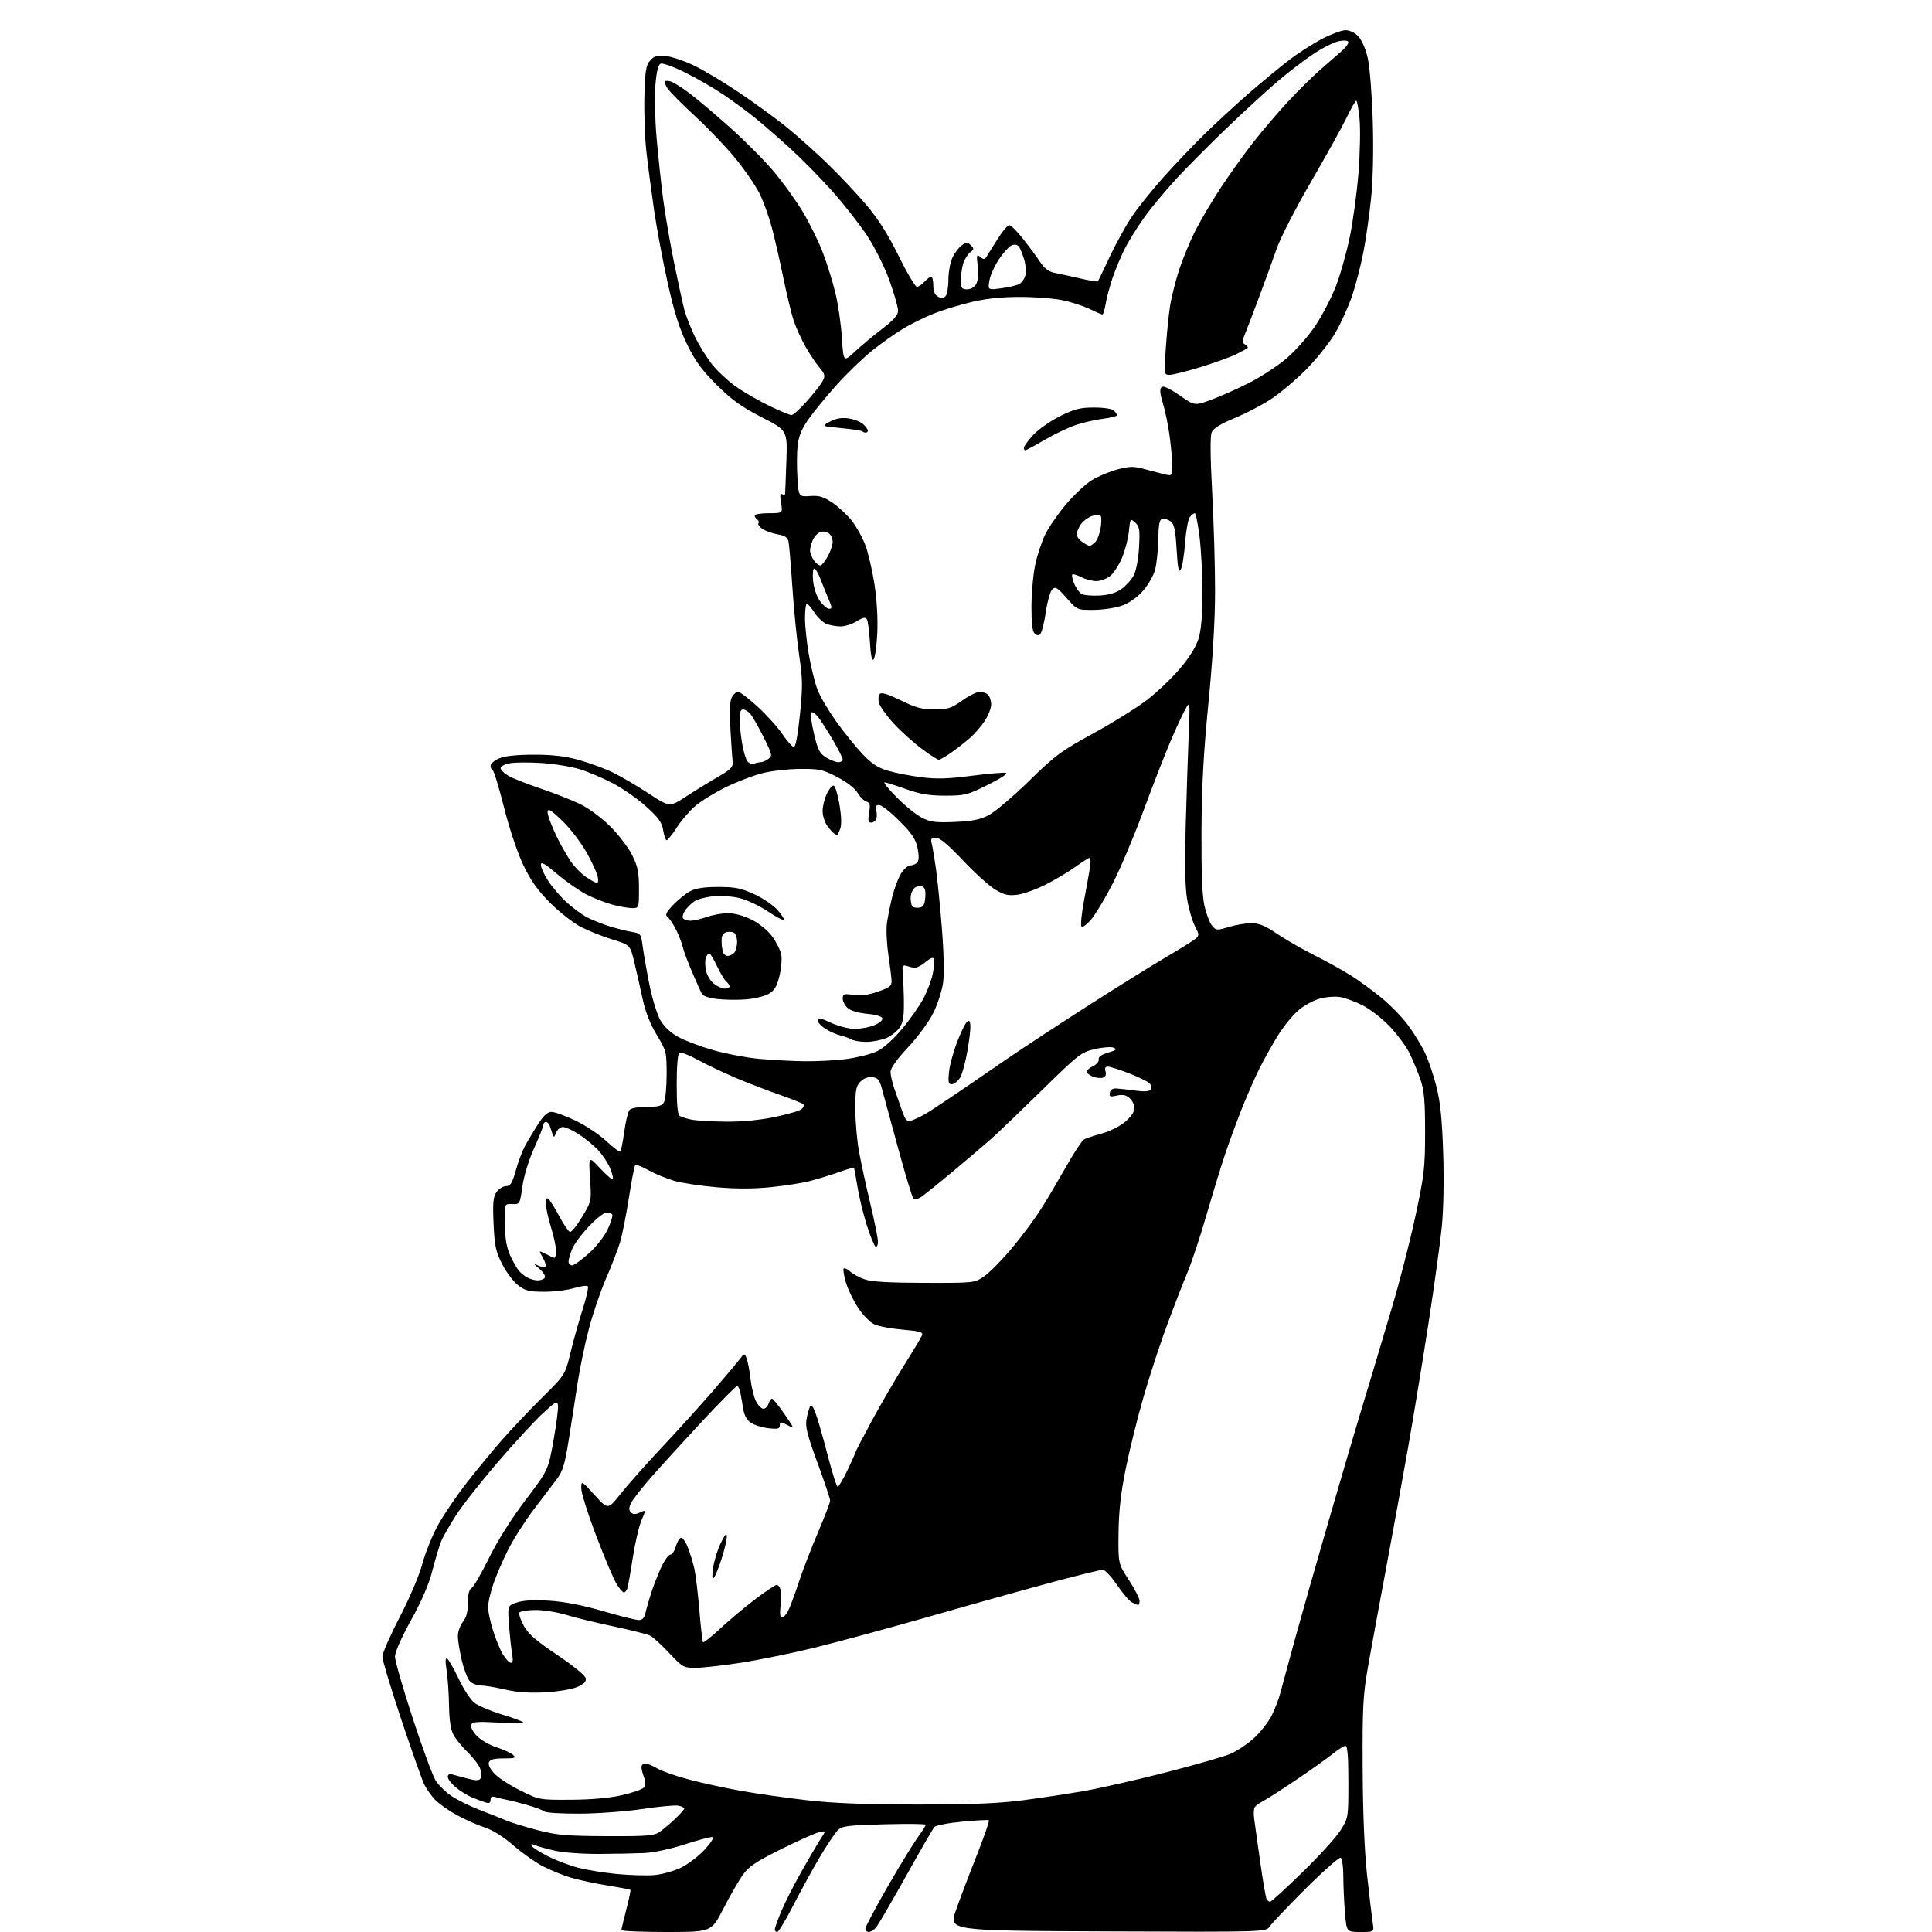 <?xml version="1.0" encoding="UTF-8" standalone="no"?>
<svg 
  version="1.1" 
  xmlns="http://www.w3.org/2000/svg" 
  xmlns:xlink="http://www.w3.org/1999/xlink" 
  xmlns:svg="http://www.w3.org/2000/svg"
  xmlns:rdf="http://www.w3.org/1999/02/22-rdf-syntax-ns#"
  xmlns:cc="http://creativecommons.org/ns#"
  xmlns:dc="http://purl.org/dc/elements/1.1/"
  viewBox="0 0 768 768"
  width="768"
  height="768"
>
<style>svg {background-color: white; }</style>"
<path stroke="none" fill="black" fill-rule="evenodd" d="M264.90,768.00C255.05,768.00 247.01,767.66 247.02,767.25C247.03,766.84 247.91,763.14 248.97,759.04C250.04,754.93 250.77,751.43 250.60,751.26C250.42,751.09 246.28,750.30 241.39,749.50C236.50,748.71 230.03,747.32 227.00,746.42C223.97,745.51 219.03,743.52 216.00,741.98C212.97,740.44 207.63,736.68 204.12,733.63C200.05,730.09 195.87,727.47 192.62,726.42C189.80,725.52 184.80,723.29 181.50,721.47C178.20,719.65 174.31,716.89 172.86,715.33C171.41,713.77 169.53,711.12 168.69,709.44C167.84,707.75 163.74,696.16 159.57,683.68C155.41,671.20 152.00,659.89 152.00,658.55C152.00,657.22 155.10,650.13 158.90,642.81C162.92,635.04 166.71,626.10 167.99,621.31C169.20,616.81 172.11,609.75 174.46,605.63C176.81,601.51 181.82,594.17 185.60,589.32C189.38,584.47 195.62,576.90 199.47,572.50C203.32,568.10 210.56,560.45 215.56,555.50C224.65,546.50 224.65,546.50 226.83,537.50C228.03,532.55 230.21,524.79 231.68,520.26C233.15,515.72 234.03,511.70 233.64,511.31C233.25,510.92 230.81,511.25 228.22,512.04C225.62,512.84 220.31,513.49 216.42,513.49C210.31,513.50 208.87,513.14 205.92,510.88C204.04,509.43 201.18,505.63 199.58,502.43C197.07,497.45 196.59,495.17 196.20,486.41C195.83,478.02 196.04,475.78 197.40,473.85C198.31,472.56 200.00,471.50 201.17,471.50C202.90,471.50 203.59,470.42 204.96,465.50C205.88,462.20 207.45,457.93 208.46,456.00C209.46,454.07 211.79,450.14 213.63,447.25C216.07,443.42 217.59,442.00 219.27,442.00C220.53,442.00 224.81,443.56 228.78,445.46C232.75,447.37 238.26,451.03 241.02,453.61C243.77,456.19 246.28,458.05 246.58,457.75C246.89,457.45 247.59,453.89 248.15,449.85C248.71,445.81 249.64,441.94 250.21,441.25C250.82,440.51 253.63,440.00 257.09,440.00C261.84,440.00 263.12,439.64 263.96,438.07C264.53,437.00 265.00,432.03 265.00,427.01C265.00,418.16 264.88,417.70 261.04,411.33C258.44,407.01 256.53,402.16 255.46,397.13C254.56,392.93 253.08,386.38 252.16,382.57C250.50,375.63 250.50,375.63 243.50,373.49C239.65,372.31 234.03,370.07 231.01,368.53C227.98,366.98 222.48,362.68 218.76,358.97C213.71,353.92 211.01,350.12 208.02,343.86C205.68,338.95 202.51,329.51 200.36,321.00C198.35,313.02 196.31,306.35 195.85,306.17C195.38,305.98 195.00,305.17 195.00,304.37C195.00,303.56 196.56,302.25 198.47,301.45C200.73,300.50 205.50,300.00 212.24,300.00C219.58,300.00 224.69,300.59 230.02,302.07C234.13,303.21 240.20,305.44 243.50,307.03C246.80,308.62 253.25,312.40 257.83,315.41C266.17,320.90 266.17,320.90 272.83,316.56C276.50,314.17 282.20,310.67 285.50,308.77C290.49,305.90 291.45,304.92 291.23,302.91C291.08,301.59 290.69,295.74 290.36,289.91C289.95,282.73 290.13,278.63 290.91,277.16C291.55,275.97 292.66,275.00 293.39,275.00C294.12,275.00 297.62,277.67 301.18,280.93C304.74,284.19 309.20,289.13 311.08,291.91C312.96,294.68 314.99,296.96 315.59,296.97C316.25,296.99 317.19,291.98 317.98,284.17C319.13,272.94 319.09,269.98 317.67,260.42C316.78,254.41 315.57,242.30 314.99,233.50C314.40,224.70 313.71,216.51 313.45,215.29C313.11,213.66 312.01,212.92 309.24,212.43C307.18,212.07 304.47,211.13 303.22,210.34C301.96,209.56 301.18,208.51 301.48,208.03C301.79,207.54 301.58,206.86 301.02,206.51C300.46,206.16 300.00,205.46 300.00,204.94C300.00,204.42 302.51,204.00 305.59,204.00C311.18,204.00 311.18,204.00 310.48,199.87C309.99,196.96 310.11,195.95 310.89,196.43C311.50,196.81 312.04,196.75 312.09,196.31C312.14,195.86 312.37,190.01 312.60,183.30C313.01,171.09 313.01,171.09 302.76,165.84C294.62,161.67 290.92,159.01 284.86,152.96C278.88,146.99 276.32,143.48 273.06,136.74C270.02,130.47 267.96,123.92 265.43,112.52C263.52,103.93 261.09,90.96 260.03,83.70C258.97,76.44 257.59,65.96 256.96,60.41C256.34,54.86 255.98,44.89 256.16,38.26C256.45,27.90 256.78,25.89 258.50,24.00C260.12,22.21 261.27,21.88 264.67,22.27C266.96,22.52 271.82,24.13 275.47,25.84C279.12,27.55 287.15,32.32 293.30,36.44C299.46,40.56 308.10,46.84 312.50,50.39C316.90,53.95 324.36,60.60 329.07,65.18C333.79,69.76 340.69,77.10 344.42,81.50C349.16,87.10 353.01,93.18 357.23,101.75C360.55,108.49 363.81,114.00 364.47,114.00C365.14,114.00 366.50,113.10 367.50,112.00C368.50,110.90 369.69,110.00 370.15,110.00C370.62,110.00 371.00,111.56 371.00,113.46C371.00,115.81 371.60,117.25 372.85,117.92C374.12,118.60 375.05,118.55 375.85,117.75C376.48,117.12 377.00,114.17 377.00,111.20C377.00,108.23 377.73,104.26 378.63,102.37C379.53,100.48 381.20,98.27 382.35,97.47C384.18,96.18 384.62,96.19 385.92,97.49C387.24,98.81 387.22,99.13 385.75,100.24C384.84,100.93 383.62,102.77 383.05,104.32C382.47,105.86 382.00,108.90 382.00,111.07C382.00,114.58 382.26,115.00 384.46,115.00C385.97,115.00 387.38,114.16 388.09,112.84C388.78,111.55 389.01,108.71 388.66,105.75C388.13,101.29 388.23,100.94 389.68,102.15C391.05,103.29 391.46,103.21 392.40,101.65C393.00,100.64 394.97,97.50 396.77,94.66C398.57,91.82 400.57,89.50 401.21,89.50C401.86,89.50 404.34,91.97 406.72,95.00C409.11,98.03 412.15,102.15 413.48,104.16C415.18,106.72 416.91,108.01 419.21,108.46C421.02,108.80 425.56,109.80 429.30,110.66C433.04,111.53 436.23,112.07 436.40,111.87C436.57,111.67 438.75,107.17 441.23,101.88C443.72,96.58 447.69,89.40 450.05,85.92C452.42,82.44 457.98,75.52 462.41,70.54C466.84,65.57 474.30,57.74 478.98,53.16C483.67,48.57 491.77,41.11 497.00,36.59C502.23,32.07 509.34,26.21 512.81,23.58C516.29,20.94 522.06,17.26 525.64,15.39C529.22,13.53 533.38,12.00 534.90,12.00C536.54,12.00 538.60,13.01 539.99,14.49C541.37,15.96 542.92,19.57 543.74,23.24C544.51,26.68 545.39,37.88 545.70,48.12C546.04,59.62 545.80,71.27 545.05,78.62C544.39,85.15 543.02,94.81 542.01,100.08C541.00,105.34 538.97,113.22 537.49,117.58C536.02,121.93 532.98,128.63 530.74,132.44C528.51,136.26 523.26,142.82 519.09,147.01C514.92,151.20 508.57,156.52 505.00,158.83C501.43,161.14 494.95,164.49 490.62,166.27C485.39,168.41 482.39,170.25 481.71,171.73C481.02,173.25 481.07,180.88 481.86,195.73C482.50,207.70 483.02,225.42 483.01,235.09C483.00,246.57 482.08,262.05 480.36,279.59C478.40,299.55 477.69,312.70 477.61,330.50C477.53,347.12 477.90,356.26 478.81,360.22C479.54,363.36 480.89,366.85 481.81,367.97C483.42,369.90 483.73,369.93 488.41,368.50C491.11,367.67 495.16,367.00 497.41,367.00C500.55,367.00 502.89,367.95 507.50,371.10C510.80,373.35 517.55,377.24 522.50,379.73C527.45,382.22 533.98,385.84 537.00,387.76C540.02,389.68 545.36,393.56 548.85,396.38C552.34,399.19 557.15,404.09 559.53,407.26C561.91,410.42 565.02,415.46 566.43,418.45C567.84,421.43 569.93,427.62 571.07,432.19C572.59,438.34 573.28,445.21 573.70,458.59C574.05,469.62 573.82,481.12 573.10,488.09C572.46,494.36 570.13,511.20 567.93,525.50C565.73,539.80 562.11,561.85 559.90,574.50C557.68,587.15 553.62,609.42 550.89,624.00C548.15,638.58 544.93,656.12 543.73,663.00C541.82,673.97 541.57,678.86 541.68,703.00C541.77,720.86 542.39,735.76 543.45,745.50C544.35,753.75 545.35,762.19 545.67,764.25C546.26,768.00 546.26,768.00 540.77,768.00C535.29,768.00 535.29,768.00 534.65,760.35C534.29,756.14 534.00,749.64 534.00,745.91C534.00,742.17 533.54,738.84 532.99,738.49C532.43,738.15 526.19,743.64 519.12,750.68C512.05,757.73 505.59,764.52 504.78,765.76C503.30,768.02 503.30,768.02 440.24,767.76C377.17,767.50 377.17,767.50 379.95,759.50C381.48,755.10 385.20,745.30 388.21,737.71C391.22,730.13 393.42,723.76 393.09,723.57C392.77,723.37 388.00,723.63 382.50,724.14C377.00,724.65 372.02,725.62 371.42,726.28C370.83,726.95 365.71,735.83 360.04,746.00C354.37,756.17 349.05,765.29 348.21,766.25C347.37,767.21 346.08,768.00 345.35,768.00C344.61,768.00 344.00,767.41 344.00,766.70C344.00,765.98 347.85,758.68 352.56,750.48C357.27,742.28 362.67,733.42 364.56,730.78C366.45,728.15 368.00,725.71 368.00,725.37C368.00,725.02 360.55,724.94 351.45,725.19C336.80,725.59 334.69,725.87 333.00,727.57C331.95,728.63 328.81,733.33 326.02,738.00C323.24,742.67 318.47,751.34 315.44,757.25C312.40,763.16 309.49,768.00 308.96,768.00C308.43,768.00 308.00,767.54 308.00,766.97C308.00,766.40 309.17,763.14 310.60,759.72C312.03,756.30 315.62,749.23 318.58,744.00C321.53,738.77 324.95,732.97 326.17,731.09C328.40,727.68 328.40,727.68 325.45,728.39C323.83,728.78 317.03,731.82 310.34,735.16C300.44,740.09 297.64,741.98 295.24,745.36C293.62,747.64 290.16,753.66 287.55,758.75C282.80,768.00 282.80,768.00 264.90,768.00zM504.89,756.00C505.32,756.00 511.10,750.71 517.75,744.25C524.39,737.79 531.22,730.27 532.92,727.55C535.99,722.63 536.00,722.55 536.00,708.30C536.00,698.21 535.66,694.00 534.85,694.00C534.22,694.00 531.86,695.49 529.60,697.32C527.35,699.14 520.77,703.81 515.00,707.69C509.23,711.58 503.38,715.32 502.00,716.03C500.62,716.73 499.18,717.79 498.78,718.40C498.39,719.00 498.28,721.08 498.55,723.00C498.81,724.92 499.90,732.70 500.97,740.27C502.04,747.85 503.18,754.49 503.52,755.02C503.85,755.56 504.47,756.00 504.89,756.00zM260.00,745.39C263.02,745.15 267.81,743.83 270.64,742.46C273.47,741.08 277.72,737.86 280.08,735.29C282.45,732.73 283.91,730.47 283.33,730.28C282.74,730.08 277.82,731.36 272.38,733.12C266.51,735.03 259.86,736.44 256.00,736.62C252.43,736.78 244.32,736.94 238.00,736.97C231.56,737.01 223.86,736.44 220.50,735.67C217.20,734.91 213.64,733.93 212.59,733.48C211.21,732.89 210.88,733.00 211.41,733.85C211.81,734.51 214.74,736.35 217.90,737.95C221.07,739.55 226.46,741.58 229.89,742.47C233.32,743.36 240.26,744.48 245.31,744.96C250.36,745.44 256.98,745.63 260.00,745.39zM241.03,729.91C256.68,729.99 259.94,729.74 262.03,728.35C263.39,727.44 266.19,725.10 268.25,723.15C270.31,721.19 272.00,719.29 272.00,718.91C272.00,718.54 270.93,718.03 269.62,717.78C268.31,717.53 261.90,718.13 255.37,719.11C248.84,720.09 237.63,720.92 230.45,720.95C223.27,720.98 216.97,720.60 216.45,720.11C215.93,719.62 212.80,718.45 209.50,717.50C206.20,716.56 202.60,715.64 201.50,715.46C200.40,715.29 198.49,714.83 197.25,714.45C195.54,713.93 195.00,714.17 195.00,715.45C195.00,716.72 194.47,716.97 192.84,716.45C191.65,716.07 189.23,715.16 187.46,714.42C185.69,713.68 182.84,711.89 181.12,710.45C179.40,709.00 178.00,707.16 178.00,706.34C178.00,705.41 178.64,705.05 179.75,705.37C180.71,705.65 183.48,706.39 185.89,707.02C189.29,707.90 190.46,707.88 191.04,706.93C191.46,706.26 191.39,704.53 190.88,703.09C190.38,701.65 188.14,698.70 185.90,696.53C183.66,694.36 181.11,691.21 180.23,689.54C179.15,687.51 178.58,683.68 178.50,678.00C178.43,673.33 178.00,667.07 177.54,664.10C176.95,660.30 177.02,658.90 177.78,659.36C178.37,659.73 180.43,663.34 182.35,667.38C184.26,671.42 187.06,675.69 188.57,676.88C190.08,678.06 195.06,680.17 199.65,681.58C204.24,682.98 208.00,684.38 208.00,684.71C208.00,685.03 203.47,685.04 197.93,684.74C189.64,684.28 187.77,684.44 187.30,685.65C186.98,686.48 187.95,688.38 189.53,690.03C191.07,691.64 194.61,693.69 197.41,694.59C200.21,695.50 203.16,696.86 203.96,697.62C205.22,698.80 204.69,699.00 200.18,699.00C196.35,699.00 194.78,699.42 194.34,700.56C193.98,701.51 194.87,703.30 196.62,705.13C198.20,706.78 202.85,709.79 206.95,711.82C214.37,715.49 214.45,715.50 226.95,715.43C235.01,715.39 242.25,714.74 247.17,713.63C251.39,712.68 255.33,711.30 255.94,710.57C256.71,709.64 256.74,708.44 256.02,706.56C255.46,705.08 255.00,703.22 255.00,702.43C255.00,701.65 255.65,701.00 256.44,701.00C257.24,701.00 259.38,701.88 261.21,702.96C263.04,704.04 268.80,706.05 274.02,707.43C279.23,708.80 288.53,710.82 294.68,711.92C300.84,713.02 312.54,714.68 320.68,715.61C331.28,716.83 343.76,717.32 364.50,717.33C386.01,717.34 396.86,716.91 406.50,715.65C413.65,714.72 424.68,713.05 431.00,711.94C437.32,710.83 451.95,707.51 463.50,704.55C475.05,701.59 486.62,698.26 489.22,697.14C491.82,696.01 496.02,693.18 498.56,690.84C501.10,688.50 504.22,684.53 505.49,682.02C506.76,679.52 508.32,675.45 508.96,672.98C509.60,670.52 512.16,661.08 514.65,652.00C517.15,642.92 523.23,621.55 528.18,604.50C533.13,587.45 538.75,568.33 540.68,562.00C542.61,555.67 544.99,547.80 545.96,544.50C546.93,541.20 550.23,530.10 553.30,519.84C556.36,509.57 560.58,493.15 562.68,483.34C566.17,467.02 566.50,464.18 566.50,450.00C566.50,437.41 566.14,433.47 564.61,429.00C563.57,425.98 561.61,421.27 560.25,418.55C558.88,415.83 555.35,411.07 552.39,407.97C549.43,404.87 544.61,401.12 541.67,399.63C538.73,398.14 534.68,396.66 532.67,396.33C530.65,396.01 527.00,396.30 524.54,396.99C522.09,397.67 518.30,399.76 516.13,401.62C513.96,403.48 510.39,407.83 508.21,411.28C506.03,414.74 502.68,420.70 500.76,424.53C498.84,428.36 495.59,435.77 493.53,441.00C491.47,446.23 488.50,454.32 486.94,459.00C485.37,463.68 482.07,474.48 479.59,483.00C477.12,491.52 473.69,501.88 471.96,506.00C470.24,510.12 466.62,519.44 463.93,526.70C461.24,533.95 457.04,546.78 454.60,555.20C452.16,563.63 448.95,576.59 447.46,584.01C445.51,593.73 444.72,600.86 444.63,609.53C444.50,621.57 444.50,621.57 448.75,628.10C451.09,631.70 453.00,635.40 453.00,636.32C453.00,637.24 452.75,638.00 452.43,638.00C452.12,638.00 451.01,637.54 449.96,636.98C448.90,636.41 446.22,633.26 443.98,629.98C441.75,626.69 439.24,624.00 438.41,624.00C437.57,624.00 429.15,626.06 419.69,628.57C410.24,631.09 388.32,637.20 371.00,642.16C353.68,647.11 332.24,652.93 323.36,655.09C314.49,657.24 301.44,659.90 294.36,660.99C287.29,662.09 279.27,662.98 276.53,662.99C271.77,663.00 271.35,662.77 266.03,657.12C262.99,653.89 259.59,650.77 258.47,650.20C257.36,649.63 250.83,647.99 243.97,646.54C237.11,645.10 228.64,643.03 225.14,641.96C221.65,640.88 216.16,640.00 212.95,640.00C209.74,640.00 206.84,640.46 206.49,641.01C206.15,641.57 206.91,643.93 208.20,646.26C209.99,649.51 213.09,652.22 221.51,657.87C228.01,662.23 232.63,666.02 232.82,667.14C233.06,668.53 232.12,669.47 229.32,670.66C227.20,671.55 221.49,672.48 216.50,672.74C210.28,673.06 205.39,672.71 200.69,671.60C196.94,670.72 192.62,670.00 191.09,670.00C189.56,670.00 187.58,669.20 186.69,668.21C185.80,667.23 184.39,663.52 183.55,659.96C182.72,656.41 182.02,652.10 182.01,650.38C182.01,648.67 182.90,646.13 184.00,644.73C185.40,642.95 186.00,640.67 186.00,637.14C186.00,633.76 186.48,631.83 187.46,631.28C188.26,630.83 191.35,625.50 194.33,619.43C197.71,612.55 203.18,603.85 208.83,596.38C217.92,584.38 217.92,584.38 220.02,572.63C221.18,566.16 221.98,559.89 221.81,558.69C221.53,556.72 220.91,557.05 215.59,562.00C212.35,565.02 204.33,573.73 197.78,581.34C191.23,588.95 183.81,598.40 181.28,602.34C178.76,606.28 176.10,610.90 175.39,612.62C174.67,614.34 173.12,619.51 171.94,624.12C170.49,629.79 167.72,636.24 163.40,644.04C159.54,651.00 157.01,656.76 157.01,658.54C157.02,660.17 160.17,671.13 164.02,682.90C167.87,694.67 171.96,705.81 173.10,707.66C174.24,709.51 177.05,712.30 179.34,713.87C181.63,715.43 186.65,717.92 190.50,719.40C194.35,720.88 199.10,722.78 201.06,723.61C203.02,724.45 208.64,726.19 213.56,727.48C221.30,729.50 224.99,729.83 241.03,729.91zM203.10,661.00C203.83,661.00 204.01,659.86 203.62,657.75C203.28,655.96 202.72,650.84 202.37,646.37C201.73,638.24 201.73,638.24 205.54,636.99C208.10,636.14 212.35,635.92 218.43,636.31C224.41,636.69 231.65,638.10 239.69,640.45C246.39,642.40 252.80,644.00 253.92,644.00C255.33,644.00 256.15,643.15 256.57,641.25C256.90,639.74 257.88,636.27 258.74,633.55C259.59,630.83 261.39,626.22 262.72,623.30C264.05,620.39 265.72,618.00 266.43,618.00C267.13,618.00 268.12,616.57 268.62,614.83C269.12,613.08 270.03,611.49 270.64,611.29C271.25,611.08 272.48,612.75 273.38,614.98C274.27,617.22 275.46,621.08 276.01,623.56C276.57,626.05 277.47,633.54 278.02,640.21C278.56,646.88 279.22,652.55 279.48,652.81C279.74,653.07 282.80,650.63 286.28,647.39C289.76,644.15 296.01,638.91 300.17,635.75C304.32,632.59 308.18,630.00 308.75,630.00C309.31,630.00 309.99,630.86 310.27,631.92C310.55,632.98 310.54,635.90 310.26,638.42C309.92,641.41 310.12,643.00 310.84,643.00C311.45,643.00 312.57,641.76 313.34,640.25C314.10,638.74 315.98,633.67 317.52,629.00C319.05,624.33 322.49,615.40 325.16,609.16C327.82,602.93 330.00,597.23 330.00,596.50C330.00,595.78 327.74,589.03 324.97,581.51C320.91,570.49 320.07,567.13 320.60,564.17C320.96,562.15 321.59,559.88 321.99,559.11C322.50,558.17 323.24,559.13 324.33,562.11C325.20,564.53 327.35,572.01 329.09,578.75C330.83,585.49 332.59,591.00 333.00,591.00C333.41,591.00 335.15,588.05 336.87,584.46C338.59,580.86 340.00,577.70 340.00,577.44C340.00,577.18 342.91,571.58 346.47,564.98C350.03,558.38 355.87,548.31 359.46,542.60C363.05,536.89 366.24,531.55 366.55,530.74C367.00,529.55 365.53,529.13 358.81,528.55C354.24,528.16 349.14,527.20 347.48,526.41C345.82,525.63 342.93,522.66 341.06,519.80C339.20,516.95 337.02,512.42 336.24,509.74C335.45,507.05 335.07,504.59 335.40,504.27C335.72,503.94 336.86,504.47 337.93,505.43C338.99,506.40 341.58,507.80 343.68,508.55C346.40,509.52 353.26,509.92 367.45,509.96C387.39,510.00 387.39,510.00 391.28,507.31C393.42,505.83 398.42,500.74 402.39,496.00C406.36,491.27 411.69,484.04 414.23,479.95C416.78,475.85 421.25,468.27 424.18,463.09C427.11,457.92 430.18,453.33 431.00,452.89C431.82,452.45 435.00,451.40 438.06,450.57C441.14,449.73 445.25,447.66 447.31,445.90C449.51,444.02 451.00,441.85 451.00,440.53C451.00,439.31 450.13,437.52 449.07,436.56C447.64,435.27 446.30,434.99 443.97,435.51C441.25,436.10 440.87,435.95 441.18,434.35C441.44,433.08 442.33,432.56 444.03,432.70C445.39,432.80 448.80,433.19 451.62,433.56C455.18,434.03 456.97,433.86 457.49,433.02C457.90,432.35 457.62,431.24 456.87,430.55C456.12,429.85 452.46,428.10 448.74,426.64C445.02,425.19 441.28,424.00 440.42,424.00C439.35,424.00 439.05,424.59 439.46,425.88C439.84,427.07 439.49,427.98 438.52,428.35C437.67,428.68 435.86,428.52 434.49,428.00C433.12,427.48 432.00,426.58 432.00,426.00C432.00,425.43 433.13,424.44 434.51,423.82C435.88,423.19 436.90,421.98 436.76,421.14C436.59,420.12 437.85,419.21 440.50,418.42C443.72,417.46 444.14,417.08 442.67,416.47C441.66,416.06 438.28,416.31 435.17,417.04C429.78,418.29 428.74,419.09 414.00,433.55C405.48,441.90 396.48,450.54 394.00,452.73C391.52,454.92 384.77,460.66 379.00,465.49C373.23,470.32 367.46,474.95 366.20,475.79C364.86,476.67 363.55,476.92 363.06,476.40C362.60,475.90 359.89,466.95 357.03,456.50C354.18,446.05 351.30,435.48 350.64,433.00C349.64,429.24 349.01,428.45 346.78,428.19C345.11,427.99 343.36,428.64 342.06,429.94C340.29,431.71 340.00,433.25 340.00,440.75C340.00,445.56 340.65,453.10 341.43,457.50C342.22,461.90 344.24,471.27 345.93,478.31C347.62,485.36 349.00,492.25 349.00,493.62C349.00,495.00 348.56,495.85 348.03,495.52C347.50,495.19 345.92,491.32 344.53,486.91C343.14,482.51 341.48,475.67 340.85,471.70C340.21,467.74 339.59,464.37 339.46,464.20C339.34,464.04 336.59,464.83 333.37,465.98C330.14,467.12 325.02,468.69 322.00,469.47C318.98,470.26 311.95,471.36 306.40,471.92C299.63,472.61 292.54,472.62 284.90,471.96C278.63,471.42 271.02,470.26 268.00,469.39C264.98,468.52 260.39,466.63 257.81,465.19C255.22,463.74 252.84,462.82 252.51,463.15C252.19,463.48 251.06,469.32 250.00,476.12C248.94,482.93 247.35,490.92 246.46,493.88C245.57,496.84 243.08,503.27 240.93,508.17C238.77,513.07 235.69,522.12 234.07,528.29C232.45,534.45 230.39,544.45 229.48,550.50C228.57,556.55 227.01,566.62 226.00,572.88C224.51,582.16 223.66,584.93 221.34,587.97C219.78,590.02 215.64,595.46 212.15,600.07C208.66,604.68 204.07,611.89 201.95,616.09C199.84,620.30 197.19,626.48 196.05,629.84C194.92,633.19 194.00,637.25 194.00,638.86C194.00,640.47 194.89,644.65 195.98,648.14C197.07,651.64 198.87,655.96 199.97,657.75C201.07,659.54 202.48,661.00 203.10,661.00zM247.97,633.00C247.53,633.00 246.22,631.48 245.08,629.63C243.93,627.77 240.29,619.16 237.00,610.49C233.70,601.82 231.02,593.33 231.05,591.61C231.09,588.50 231.09,588.50 236.39,594.33C241.69,600.16 241.69,600.16 246.69,593.83C249.44,590.35 256.76,582.10 262.96,575.50C269.16,568.90 278.13,559.00 282.91,553.50C287.68,548.00 292.57,542.21 293.77,540.64C295.96,537.78 295.96,537.78 296.84,540.14C297.32,541.44 298.01,545.13 298.37,548.34C298.74,551.55 299.72,555.48 300.54,557.09C301.37,558.69 302.68,560.00 303.46,560.00C304.23,560.00 305.15,559.10 305.50,558.00C305.85,556.90 306.47,556.00 306.88,556.00C307.28,556.00 309.48,558.70 311.76,562.00C315.90,568.00 315.90,568.00 312.95,566.47C310.26,565.08 310.00,565.09 310.00,566.60C310.00,567.97 309.23,568.17 305.51,567.75C303.05,567.48 299.92,566.52 298.56,565.63C296.95,564.58 295.88,562.71 295.48,560.26C295.14,558.19 294.63,555.26 294.35,553.75C294.07,552.24 293.46,551.00 292.99,551.00C292.53,551.00 286.38,557.20 279.32,564.77C272.27,572.35 263.21,582.27 259.20,586.84C255.18,591.40 251.39,596.24 250.78,597.59C249.94,599.42 249.95,600.35 250.80,601.20C251.65,602.05 252.58,602.06 254.39,601.23C256.84,600.12 256.84,600.12 255.01,604.31C254.01,606.61 252.44,613.40 251.51,619.38C250.59,625.37 249.60,630.88 249.31,631.63C249.02,632.39 248.42,633.00 247.97,633.00zM283.92,627.00C283.11,628.12 282.98,627.27 283.42,623.60C283.74,620.91 285.09,616.41 286.42,613.60C288.07,610.11 288.86,609.18 288.92,610.64C288.96,611.82 288.10,615.65 287.00,619.14C285.91,622.64 284.52,626.17 283.92,627.00zM213.69,508.97C214.90,508.99 216.19,508.50 216.57,507.89C216.95,507.28 215.96,505.68 214.38,504.34C211.99,502.31 211.90,502.09 213.84,503.03C215.12,503.65 216.46,503.87 216.82,503.52C217.17,503.16 216.70,501.55 215.78,499.93C214.09,497.00 214.09,497.00 217.00,498.50C218.59,499.32 220.15,500.00 220.45,500.00C220.75,500.00 221.00,498.69 221.00,497.09C221.00,495.49 220.11,491.33 219.01,487.84C217.92,484.35 217.02,480.17 217.01,478.55C217.00,476.27 217.27,475.87 218.19,476.79C218.85,477.45 220.76,480.55 222.44,483.68C224.12,486.81 225.97,489.53 226.56,489.71C227.14,489.89 229.30,487.22 231.37,483.77C235.14,477.50 235.14,477.50 234.55,468.50C233.96,459.50 233.96,459.50 238.51,464.38C241.02,467.07 243.30,469.03 243.59,468.74C243.88,468.45 243.39,466.48 242.51,464.36C241.62,462.24 239.46,458.98 237.70,457.12C235.94,455.26 232.50,452.45 230.05,450.87C227.61,449.29 224.78,448.00 223.77,448.00C222.76,448.00 221.55,449.01 221.07,450.25C220.31,452.22 220.13,452.28 219.60,450.75C219.27,449.79 218.79,448.32 218.53,447.50C218.27,446.68 217.60,446.00 217.03,446.00C216.46,446.00 216.00,446.51 216.00,447.12C216.00,447.74 214.36,451.88 212.35,456.33C210.21,461.07 208.28,467.37 207.67,471.58C206.64,478.74 206.63,478.76 203.57,478.63C200.50,478.50 200.50,478.50 200.66,486.66C200.78,492.49 201.40,496.05 202.85,499.16C203.97,501.55 205.47,504.21 206.19,505.07C206.91,505.94 208.40,507.16 209.50,507.79C210.60,508.42 212.49,508.95 213.69,508.97zM227.39,503.00C228.16,503.00 231.15,500.87 234.04,498.27C237.08,495.54 240.27,491.45 241.60,488.59C242.86,485.86 243.67,483.27 243.39,482.82C243.11,482.37 242.07,482.00 241.09,482.00C240.10,482.00 236.95,484.47 234.10,487.49C231.24,490.51 228.25,494.54 227.45,496.46C226.65,498.37 226.00,500.63 226.00,501.47C226.00,502.31 226.63,503.00 227.39,503.00zM288.50,445.87C294.85,445.94 301.90,445.27 307.82,444.05C312.95,442.99 317.80,441.58 318.61,440.91C319.42,440.23 319.73,439.35 319.29,438.93C318.86,438.52 314.45,436.77 309.50,435.04C304.55,433.31 296.68,430.26 292.00,428.27C287.32,426.28 280.70,423.12 277.28,421.25C273.86,419.38 270.59,418.13 270.03,418.48C269.42,418.86 269.00,423.94 269.00,431.00C269.00,439.25 269.37,443.11 270.22,443.63C270.88,444.05 273.02,444.70 274.97,445.08C276.91,445.46 283.00,445.82 288.50,445.87zM362.35,445.42C363.53,445.06 366.07,443.84 368.00,442.71C369.93,441.57 375.77,437.72 381.00,434.15C386.23,430.58 395.23,424.42 401.00,420.46C406.77,416.49 420.95,407.20 432.50,399.80C444.05,392.40 458.00,383.71 463.50,380.49C469.00,377.26 474.26,373.99 475.18,373.22C476.76,371.90 476.75,371.57 474.99,368.15C473.95,366.14 472.57,361.37 471.91,357.54C471.09,352.74 470.92,343.62 471.34,328.04C471.69,315.64 472.22,299.43 472.52,292.00C473.08,278.50 473.08,278.50 471.08,282.13C469.98,284.12 467.29,289.97 465.10,295.13C462.91,300.28 458.12,312.60 454.46,322.50C450.80,332.40 445.38,345.23 442.43,351.00C439.48,356.77 435.64,363.22 433.90,365.32C432.16,367.42 430.37,368.77 429.92,368.32C429.48,367.87 429.92,363.23 430.92,358.00C431.91,352.77 432.98,346.81 433.30,344.75C433.62,342.69 433.56,341.00 433.18,341.00C432.80,341.00 430.25,342.61 427.50,344.59C424.75,346.56 419.45,349.72 415.73,351.61C412.01,353.50 406.97,355.32 404.54,355.65C400.91,356.15 399.33,355.80 395.75,353.70C393.35,352.30 387.54,347.06 382.84,342.07C376.98,335.86 373.57,333.00 372.03,333.00C370.17,333.00 369.88,333.40 370.38,335.36C370.70,336.66 371.45,341.04 372.03,345.11C372.61,349.17 373.68,359.76 374.39,368.64C375.16,378.16 375.38,387.13 374.91,390.53C374.49,393.70 372.74,399.11 371.04,402.57C369.29,406.13 364.93,412.09 360.97,416.32C356.49,421.12 354.00,424.62 354.00,426.11C354.00,427.39 354.68,430.36 355.50,432.72C356.32,435.07 357.72,439.04 358.60,441.54C359.97,445.45 360.49,445.98 362.35,445.42zM378.34,431.00C376.98,431.00 376.81,430.15 377.29,425.75C377.61,422.86 379.31,416.99 381.08,412.70C383.27,407.37 384.62,405.22 385.32,405.92C386.02,406.62 385.85,409.96 384.78,416.47C383.93,421.72 382.49,427.13 381.59,428.50C380.69,429.88 379.23,431.00 378.34,431.00zM319.68,421.86C324.73,421.94 332.38,421.52 336.68,420.94C340.98,420.35 346.37,418.98 348.66,417.89C351.18,416.69 355.10,413.18 358.66,408.93C361.87,405.09 365.74,399.53 367.26,396.58C368.78,393.62 370.39,389.24 370.84,386.83C371.29,384.43 371.47,381.90 371.24,381.22C370.96,380.37 369.83,380.81 367.75,382.56C366.06,383.98 363.96,384.94 363.09,384.70C362.21,384.45 360.82,384.08 360.00,383.87C358.98,383.62 358.60,384.14 358.81,385.50C358.97,386.60 359.19,391.58 359.29,396.57C359.43,403.85 359.10,406.19 357.65,408.41C356.66,409.92 354.28,411.82 352.36,412.62C350.45,413.42 346.97,414.11 344.63,414.16C342.28,414.21 339.50,413.77 338.43,413.18C337.37,412.60 335.38,411.88 334.00,411.58C332.62,411.28 330.04,410.14 328.25,409.04C326.46,407.93 325.00,406.37 325.00,405.56C325.00,404.39 326.08,404.59 330.25,406.54C333.22,407.92 337.36,408.98 339.78,408.99C342.14,409.00 345.66,408.33 347.62,407.51C349.63,406.67 351.00,405.48 350.76,404.76C350.52,404.03 347.97,403.29 344.69,403.00C341.39,402.71 338.20,401.78 337.02,400.76C335.91,399.80 335.00,398.09 335.00,396.95C335.00,395.08 335.42,394.94 339.25,395.49C342.19,395.91 345.19,395.51 349.00,394.19C353.66,392.57 354.49,391.92 354.41,389.89C354.36,388.58 353.79,383.90 353.14,379.50C352.48,375.10 352.23,369.48 352.57,367.00C352.91,364.53 353.86,359.80 354.68,356.50C355.50,353.20 357.07,349.04 358.17,347.25C359.26,345.46 360.97,344.00 361.96,344.00C362.95,344.00 364.18,343.44 364.71,342.75C365.31,341.97 365.32,339.85 364.74,337.06C364.00,333.55 362.49,331.31 357.50,326.31C354.03,322.84 350.42,320.00 349.48,320.00C348.23,320.00 347.92,320.57 348.31,322.10C348.62,323.25 348.62,324.82 348.32,325.60C348.03,326.37 347.12,327.00 346.31,327.00C345.14,327.00 344.96,326.17 345.48,323.09C346.03,319.84 345.84,319.08 344.32,318.59C343.32,318.27 341.77,316.71 340.87,315.13C339.89,313.40 336.68,310.92 332.87,308.92C327.06,305.89 325.75,305.60 318.00,305.66C313.32,305.69 306.57,306.46 303.00,307.37C299.43,308.27 292.90,310.78 288.50,312.94C284.10,315.10 278.64,318.46 276.37,320.41C274.10,322.36 270.79,326.21 269.02,328.97C267.24,331.74 265.45,334.00 265.02,334.00C264.60,334.00 263.97,332.24 263.63,330.09C263.13,326.93 261.82,325.10 256.92,320.67C253.58,317.64 247.65,313.49 243.75,311.44C239.86,309.39 233.93,306.86 230.58,305.82C227.24,304.77 220.40,303.65 215.39,303.32C210.39,302.99 204.65,303.03 202.64,303.41C200.64,303.78 199.00,304.65 199.00,305.33C199.00,306.01 200.37,307.38 202.04,308.36C203.71,309.35 209.45,311.63 214.81,313.43C220.16,315.24 227.23,318.01 230.52,319.59C233.99,321.26 239.04,325.00 242.56,328.49C245.89,331.79 249.83,336.95 251.31,339.95C253.54,344.45 254.00,346.74 254.00,353.20C254.00,361.00 254.00,361.00 251.25,360.99C249.74,360.98 246.25,360.37 243.50,359.64C240.75,358.90 236.13,357.10 233.23,355.63C230.34,354.15 225.05,350.47 221.48,347.45C216.54,343.25 215.00,342.38 215.00,343.78C215.00,344.79 216.28,347.61 217.84,350.05C219.40,352.50 222.73,356.38 225.24,358.68C227.75,360.98 231.53,363.73 233.65,364.79C235.77,365.86 239.75,367.43 242.50,368.28C245.25,369.13 249.15,370.11 251.16,370.45C254.71,371.04 254.84,371.21 255.49,376.28C255.87,379.15 257.07,386.00 258.17,391.50C259.27,397.00 261.22,403.32 262.51,405.55C264.03,408.18 266.57,410.53 269.73,412.26C272.42,413.72 278.64,416.06 283.56,417.47C288.48,418.87 296.55,420.41 301.50,420.88C306.45,421.35 314.63,421.79 319.68,421.86zM296.50,397.27C293.20,397.53 288.07,397.46 285.10,397.12C281.80,396.74 279.41,395.92 278.95,395.00C278.54,394.18 276.83,390.35 275.16,386.50C273.49,382.65 271.81,378.15 271.42,376.50C271.03,374.85 269.81,371.70 268.71,369.50C267.61,367.31 266.10,365.06 265.36,364.50C264.29,363.71 264.75,362.73 267.58,359.74C269.55,357.67 272.58,355.21 274.33,354.28C276.55,353.09 279.90,352.58 285.50,352.58C292.18,352.58 294.54,353.05 299.78,355.44C303.23,357.01 307.42,359.85 309.09,361.75C310.76,363.65 311.89,365.44 311.61,365.72C311.33,366.00 308.40,364.43 305.11,362.23C301.81,360.03 296.78,357.67 293.94,356.99C291.09,356.30 286.36,355.99 283.41,356.30C280.46,356.60 277.10,357.52 275.93,358.33C274.77,359.15 273.16,360.76 272.35,361.91C271.54,363.06 271.16,364.45 271.50,365.00C271.84,365.55 273.16,366.00 274.43,366.00C275.71,366.00 278.66,365.32 281.00,364.50C283.34,363.68 287.13,363.00 289.43,363.00C291.91,363.00 295.70,364.04 298.77,365.57C301.85,367.11 305.16,369.81 306.96,372.25C308.62,374.51 310.24,377.78 310.57,379.50C310.89,381.23 310.56,385.06 309.83,388.02C308.78,392.25 307.86,393.77 305.50,395.11C303.85,396.04 299.80,397.02 296.50,397.27zM288.13,393.00C289.16,393.00 290.00,392.61 290.00,392.12C290.00,391.64 289.41,390.75 288.69,390.15C287.96,389.55 286.31,386.80 285.01,384.03C283.72,381.26 282.33,379.00 281.94,379.00C281.54,379.00 280.93,379.74 280.59,380.63C280.24,381.53 280.25,383.79 280.59,385.65C280.94,387.52 282.36,389.92 283.75,391.02C285.14,392.11 287.11,393.00 288.13,393.00zM289.27,380.00C290.00,380.00 291.14,379.46 291.80,378.80C292.46,378.14 293.00,376.16 293.00,374.41C293.00,372.49 292.40,370.98 291.50,370.64C290.68,370.32 289.32,370.32 288.50,370.64C287.68,370.95 286.95,371.95 286.88,372.86C286.82,373.76 286.84,375.18 286.93,376.00C287.02,376.82 287.28,378.06 287.52,378.75C287.75,379.44 288.54,380.00 289.27,380.00zM365.46,360.79C367.03,360.57 367.57,359.64 367.81,356.74C368.03,354.04 367.68,352.81 366.55,352.38C365.68,352.05 364.31,352.33 363.49,353.01C362.67,353.69 362.00,355.46 362.00,356.96C362.00,358.45 362.32,359.99 362.71,360.38C363.10,360.77 364.34,360.95 365.46,360.79zM237.34,351.00C237.82,351.00 237.91,349.76 237.54,348.25C237.17,346.74 235.25,342.61 233.29,339.08C231.32,335.55 227.39,330.26 224.55,327.33C221.71,324.40 218.87,322.00 218.24,322.00C217.41,322.00 217.47,323.07 218.45,325.85C219.19,327.96 220.81,331.67 222.04,334.07C223.27,336.48 225.43,340.20 226.83,342.33C228.24,344.46 230.99,347.28 232.93,348.60C234.87,349.92 236.86,351.00 237.34,351.00zM332.77,331.98C332.62,331.98 332.02,331.64 331.44,331.23C330.86,330.83 329.62,329.39 328.69,328.03C327.76,326.67 327.00,324.10 327.00,322.31C327.00,320.53 327.76,317.47 328.69,315.52C329.63,313.56 330.86,312.12 331.44,312.31C332.02,312.50 333.04,315.90 333.71,319.87C334.49,324.56 334.59,327.95 333.98,329.55C333.47,330.90 332.93,331.99 332.77,331.98zM379.50,326.74C386.42,326.46 389.54,325.84 393.00,324.06C395.48,322.79 402.68,316.68 409.00,310.50C419.45,300.27 421.79,298.54 434.59,291.54C442.33,287.30 451.99,281.29 456.04,278.17C460.09,275.05 466.02,269.38 469.21,265.58C473.00,261.07 475.54,256.92 476.51,253.65C477.49,250.34 478.00,244.25 478.00,235.76C478.00,228.68 477.48,218.63 476.84,213.44C476.20,208.25 475.36,204.00 474.96,204.00C474.57,204.00 473.68,204.68 472.99,205.51C472.30,206.34 471.45,210.95 471.09,215.76C470.74,220.57 469.97,225.33 469.38,226.35C468.54,227.80 468.18,226.05 467.72,218.39C467.25,210.54 466.77,208.31 465.34,207.26C464.35,206.53 462.87,206.07 462.06,206.23C460.92,206.45 460.55,208.33 460.42,214.51C460.34,218.90 459.76,224.32 459.15,226.55C458.53,228.78 456.44,232.46 454.50,234.72C452.39,237.20 449.15,239.54 446.38,240.60C443.75,241.60 438.89,242.38 435.00,242.43C428.20,242.50 428.20,242.50 423.96,237.68C420.28,233.51 419.52,233.05 418.28,234.29C417.50,235.07 416.36,239.04 415.76,243.11C415.16,247.17 414.23,251.07 413.70,251.76C412.97,252.71 412.40,252.74 411.37,251.89C410.38,251.07 410.00,248.07 410.02,241.13C410.03,235.83 410.70,228.36 411.51,224.52C412.33,220.68 414.12,215.24 415.49,212.43C416.87,209.62 420.58,204.24 423.75,200.48C426.91,196.72 431.55,192.40 434.05,190.86C436.55,189.33 441.16,187.41 444.30,186.59C449.39,185.27 450.61,185.28 455.75,186.68C458.91,187.54 462.51,188.46 463.75,188.74C465.79,189.19 466.00,188.86 466.00,185.19C466.00,182.96 465.52,177.62 464.94,173.32C464.36,169.02 463.15,163.13 462.25,160.24C461.13,156.60 460.95,154.65 461.66,153.94C462.38,153.22 464.58,154.19 468.80,157.10C474.89,161.31 474.89,161.31 481.20,159.02C484.66,157.77 491.39,154.79 496.14,152.41C500.89,150.04 507.72,145.59 511.32,142.54C514.96,139.45 520.06,133.70 522.83,129.56C525.57,125.46 529.26,118.38 531.03,113.81C532.80,109.24 535.30,100.37 536.59,94.10C537.87,87.83 539.42,76.38 540.03,68.66C540.64,60.94 540.83,51.34 540.45,47.31C540.07,43.29 539.48,40.03 539.13,40.06C538.78,40.09 537.05,43.12 535.28,46.81C533.51,50.49 527.12,61.99 521.09,72.37C515.05,82.75 508.94,94.67 507.49,98.87C506.04,103.07 502.84,111.90 500.36,118.50C497.89,125.10 495.34,131.76 494.70,133.29C493.74,135.57 493.80,136.26 494.98,136.99C495.79,137.49 496.23,138.09 495.97,138.32C495.71,138.56 493.70,139.66 491.50,140.76C489.30,141.87 482.95,144.17 477.39,145.89C471.83,147.60 466.25,149.00 465.00,149.00C462.72,149.00 462.72,148.96 463.40,138.75C463.78,133.11 464.52,125.58 465.06,122.00C465.60,118.42 467.21,111.90 468.64,107.50C470.07,103.10 472.94,96.12 475.02,92.00C477.09,87.88 481.60,80.22 485.03,75.00C488.45,69.78 494.23,61.67 497.86,57.00C501.49,52.33 507.81,44.90 511.90,40.50C515.99,36.10 521.84,30.31 524.92,27.64C527.99,24.96 531.74,21.70 533.25,20.38C534.76,19.06 536.00,17.48 536.00,16.86C536.00,16.13 534.76,15.94 532.47,16.31C530.53,16.63 525.92,18.90 522.22,21.36C518.53,23.81 511.98,28.83 507.67,32.51C503.37,36.18 494.38,44.43 487.70,50.85C481.02,57.26 472.01,66.33 467.67,71.00C463.34,75.67 457.55,82.65 454.81,86.50C452.06,90.35 448.57,95.97 447.05,99.00C445.53,102.03 443.37,107.20 442.25,110.50C441.13,113.80 439.91,118.41 439.52,120.75C439.14,123.09 438.56,125.00 438.23,125.00C437.90,125.00 435.63,124.03 433.19,122.85C430.75,121.67 425.99,120.11 422.62,119.38C419.26,118.66 411.68,118.05 405.79,118.04C398.45,118.01 392.34,118.64 386.40,120.02C381.63,121.14 374.80,123.22 371.23,124.64C367.66,126.07 362.21,128.75 359.12,130.59C356.03,132.44 350.47,136.36 346.77,139.31C343.08,142.26 336.65,148.46 332.50,153.09C328.35,157.71 323.30,163.89 321.28,166.80C318.59,170.67 317.45,173.52 317.05,177.30C316.75,180.16 316.73,185.88 317.00,190.00C317.50,197.50 317.50,197.50 322.00,197.18C325.64,196.92 327.34,197.43 330.87,199.80C333.27,201.41 336.74,204.64 338.58,206.96C340.42,209.29 342.87,213.70 344.02,216.77C345.17,219.85 346.80,226.89 347.64,232.43C348.59,238.59 349.01,246.12 348.73,251.81C348.48,256.94 347.82,261.58 347.27,262.13C346.60,262.80 346.11,260.53 345.81,255.26C345.56,250.92 345.01,246.83 344.60,246.16C344.03,245.24 343.02,245.44 340.55,246.97C338.74,248.09 335.88,249.00 334.20,249.00C332.51,249.00 329.99,248.57 328.60,248.04C327.21,247.51 325.04,245.49 323.78,243.55C322.53,241.61 321.16,240.02 320.75,240.01C320.34,240.01 320.00,242.59 320.00,245.75C320.00,248.91 320.71,255.50 321.56,260.39C322.42,265.29 323.95,271.48 324.97,274.15C325.98,276.83 329.42,282.64 332.60,287.06C335.78,291.48 340.50,297.29 343.08,299.98C346.61,303.67 349.10,305.26 353.13,306.43C356.09,307.29 362.01,308.43 366.30,308.98C372.28,309.73 376.89,309.60 386.06,308.41C392.64,307.56 398.81,307.02 399.76,307.22C400.82,307.44 398.08,309.30 392.80,311.93C384.64,316.01 383.59,316.28 375.80,316.29C369.34,316.29 365.85,315.71 360.07,313.65C355.99,312.19 352.18,311.00 351.61,311.00C351.03,311.00 353.24,313.70 356.51,317.01C359.78,320.31 364.26,323.94 366.48,325.07C369.87,326.80 371.92,327.06 379.50,326.74zM299.74,303.55C300.52,303.25 301.72,303.00 302.39,303.00C303.07,303.00 304.43,302.41 305.42,301.69C307.11,300.45 307.00,299.95 303.50,292.94C301.45,288.85 299.08,284.71 298.23,283.75C297.38,282.79 296.08,282.00 295.35,282.00C294.46,282.00 294.00,283.27 294.01,285.75C294.01,287.81 294.44,292.13 294.97,295.35C295.50,298.58 296.47,301.86 297.12,302.65C297.78,303.44 298.96,303.85 299.74,303.55zM333.25,303.00C334.21,303.00 335.00,302.52 335.00,301.92C335.00,301.33 333.23,297.82 331.07,294.13C328.91,290.43 326.25,286.30 325.16,284.95C324.07,283.60 322.85,282.82 322.46,283.21C322.07,283.60 322.56,287.37 323.55,291.58C325.10,298.15 325.80,299.51 328.43,301.12C330.12,302.15 332.29,302.99 333.25,303.00zM373.17,302.00C372.64,302.00 369.49,299.96 366.17,297.47C362.86,294.98 357.86,290.44 355.07,287.39C352.28,284.33 349.72,280.71 349.37,279.34C349.03,277.97 349.21,276.39 349.77,275.83C350.46,275.14 353.12,275.96 358.08,278.41C364.03,281.33 366.50,282.00 371.44,282.00C376.77,282.00 378.11,281.57 382.43,278.50C385.14,276.57 388.31,275.00 389.48,275.00C390.64,275.00 392.14,275.54 392.80,276.20C393.46,276.86 394.00,278.60 394.00,280.06C394.00,281.52 392.84,284.47 391.42,286.61C390.01,288.75 387.42,291.75 385.67,293.28C383.93,294.81 380.62,297.40 378.32,299.03C376.02,300.66 373.70,302.00 373.17,302.00zM329.58,242.00C330.81,242.00 330.79,241.44 329.42,238.25C328.53,236.19 327.08,232.59 326.19,230.25C325.30,227.91 324.16,226.00 323.66,226.00C323.16,226.00 322.96,228.19 323.21,230.87C323.48,233.67 324.63,237.08 325.91,238.87C327.13,240.59 328.79,242.00 329.58,242.00zM437.07,236.73C440.86,236.50 443.65,235.67 445.83,234.12C447.59,232.87 449.78,230.42 450.69,228.67C451.67,226.80 452.53,222.23 452.79,217.50C453.17,210.49 452.98,209.28 451.25,207.72C449.32,205.98 449.27,206.05 448.73,211.34C448.42,214.30 447.17,219.06 445.95,221.90C444.72,224.75 442.60,227.96 441.23,229.04C439.85,230.12 437.42,231.00 435.82,231.00C434.21,231.00 431.53,230.29 429.86,229.43C428.18,228.56 426.57,228.10 426.27,228.39C425.97,228.69 426.30,230.31 427.00,231.99C427.69,233.67 428.99,235.50 429.88,236.05C430.77,236.60 434.00,236.91 437.07,236.73zM326.25,224.75C326.84,224.55 328.15,222.85 329.16,220.96C330.17,219.08 331.00,216.57 331.00,215.39C331.00,214.21 330.35,212.70 329.55,212.04C328.75,211.38 327.24,211.11 326.20,211.44C325.16,211.77 323.79,213.18 323.15,214.57C322.52,215.96 322.00,217.87 322.00,218.82C322.00,219.78 322.72,221.58 323.59,222.83C324.47,224.08 325.67,224.94 326.25,224.75zM433.15,217.00C433.54,217.00 434.52,216.33 435.34,215.52C436.15,214.71 437.12,212.25 437.49,210.06C437.86,207.87 437.89,205.63 437.56,205.10C437.17,204.46 435.93,204.48 434.04,205.13C432.44,205.69 430.43,207.23 429.57,208.54C428.70,209.85 428.00,211.59 428.00,212.41C428.00,213.22 429.00,214.59 430.22,215.44C431.44,216.30 432.76,217.00 433.15,217.00zM407.58,179.00C407.26,179.00 407.00,178.55 407.00,178.00C407.00,177.45 408.62,175.21 410.60,173.02C412.58,170.83 417.36,167.46 421.23,165.52C427.17,162.55 429.31,162.00 434.93,162.00C438.79,162.00 442.11,162.51 442.80,163.20C443.46,163.86 444.00,164.71 444.00,165.08C444.00,165.46 441.49,166.08 438.42,166.47C435.35,166.85 430.42,168.00 427.46,169.01C424.50,170.03 418.95,172.69 415.12,174.93C411.29,177.17 407.89,179.00 407.58,179.00zM344.17,172.00C343.71,172.00 343.09,171.76 342.80,171.46C342.50,171.17 338.72,170.59 334.38,170.18C326.50,169.43 326.50,169.43 329.91,167.61C332.27,166.35 334.54,165.94 337.24,166.31C339.39,166.59 342.02,167.61 343.08,168.57C344.13,169.53 345.00,170.69 345.00,171.15C345.00,171.62 344.62,172.00 344.17,172.00zM314.64,165.00C315.30,165.00 318.06,162.51 320.76,159.47C323.47,156.44 326.27,152.86 326.98,151.53C328.13,149.38 328.00,148.78 325.73,146.09C324.33,144.43 321.84,140.69 320.19,137.78C318.55,134.88 316.44,130.25 315.52,127.50C314.60,124.75 312.75,117.10 311.40,110.50C310.06,103.90 308.00,94.90 306.83,90.50C305.66,86.10 303.47,80.01 301.95,76.97C300.43,73.93 296.25,67.80 292.66,63.35C289.07,58.90 281.81,51.27 276.53,46.39C271.24,41.52 266.23,36.47 265.38,35.18C264.53,33.88 264.07,32.60 264.34,32.32C264.62,32.04 265.71,32.09 266.77,32.43C267.82,32.76 271.02,34.78 273.88,36.91C276.74,39.04 283.94,45.11 289.88,50.40C295.83,55.68 303.73,63.61 307.45,68.01C311.16,72.41 316.39,79.66 319.07,84.11C321.75,88.57 325.31,95.78 326.99,100.13C328.67,104.48 330.94,111.74 332.04,116.27C333.14,120.80 334.33,128.89 334.67,134.25C335.30,143.99 335.30,143.99 339.90,139.72C342.43,137.37 347.31,133.30 350.75,130.67C355.35,127.14 357.00,125.25 357.00,123.48C357.00,122.16 355.48,116.83 353.62,111.63C351.68,106.20 347.93,98.64 344.79,93.84C341.78,89.25 335.51,81.22 330.84,76.00C326.18,70.77 318.56,63.05 313.93,58.83C309.29,54.62 303.02,49.17 300.00,46.73C296.98,44.29 291.39,40.19 287.59,37.61C283.78,35.04 276.95,31.09 272.40,28.84C267.85,26.58 263.47,24.99 262.67,25.29C261.66,25.68 261.01,28.23 260.54,33.68C260.16,37.98 260.36,47.35 260.98,54.50C261.60,61.65 262.77,72.67 263.59,79.00C264.42,85.33 266.43,97.00 268.06,104.95C269.70,112.90 271.52,121.20 272.10,123.39C272.69,125.58 274.50,130.17 276.11,133.59C277.73,137.01 280.89,142.12 283.15,144.95C285.40,147.78 289.89,151.89 293.13,154.09C296.37,156.29 302.26,159.64 306.23,161.54C310.20,163.44 313.98,165.00 314.64,165.00zM398.02,114.59C400.95,114.20 404.16,113.45 405.16,112.91C406.16,112.38 407.27,110.79 407.62,109.38C407.97,107.97 407.75,105.17 407.13,103.16C406.51,101.15 405.61,98.89 405.13,98.14C404.62,97.35 403.47,97.05 402.37,97.41C401.34,97.76 399.02,100.23 397.21,102.90C395.39,105.58 393.64,109.46 393.30,111.53C392.69,115.30 392.69,115.30 398.02,114.59z" />

</svg>